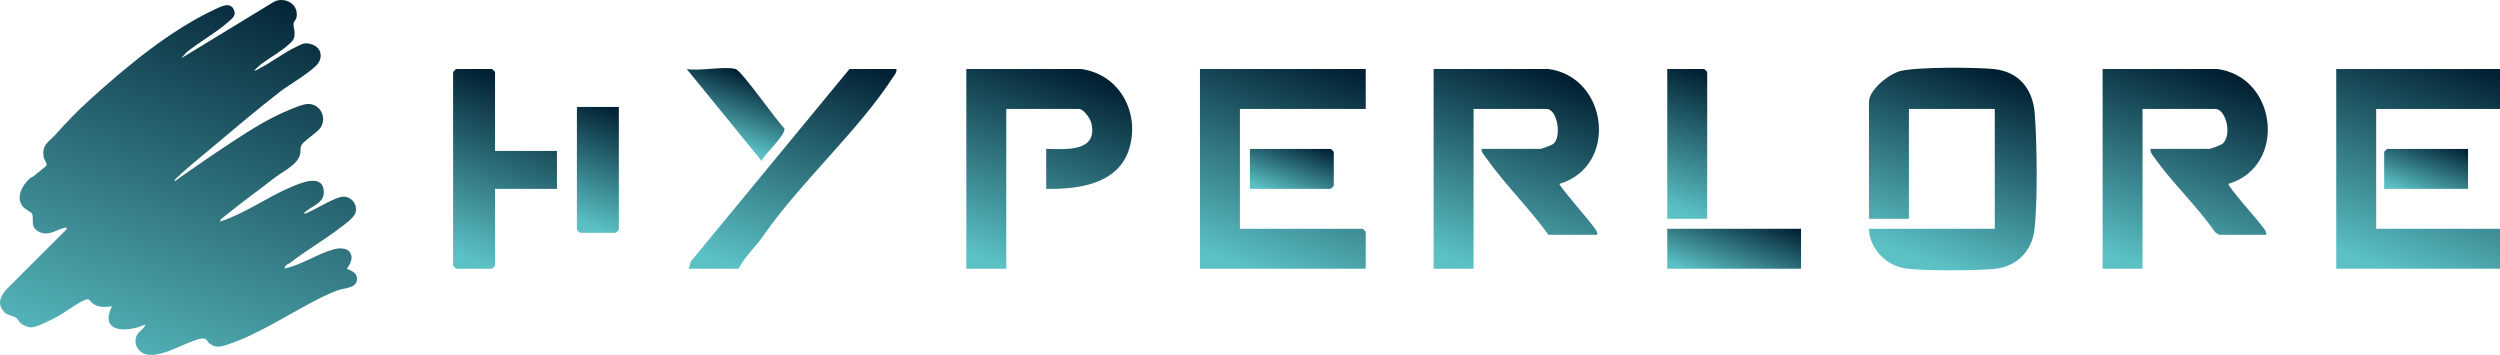 <?xml version="1.0" encoding="UTF-8"?>
<svg id="All" xmlns="http://www.w3.org/2000/svg" version="1.1" xmlns:xlink="http://www.w3.org/1999/xlink" viewBox="0 0 3174.8 450.67">
  <!-- Generator: Adobe Illustrator 29.0.1, SVG Export Plug-In . SVG Version: 2.1.0 Build 192)  -->
  <defs>
    <style>
      .st0 {
        fill: url(#linear-gradient2);
      }

      .st1 {
        fill: url(#linear-gradient10);
      }

      .st2 {
        fill: url(#linear-gradient1);
      }

      .st3 {
        fill: url(#linear-gradient9);
      }

      .st4 {
        fill: url(#linear-gradient8);
      }

      .st5 {
        fill: url(#linear-gradient11);
      }

      .st6 {
        fill: url(#linear-gradient12);
      }

      .st7 {
        fill: url(#linear-gradient7);
      }

      .st8 {
        fill: url(#linear-gradient4);
      }

      .st9 {
        fill: url(#linear-gradient14);
      }

      .st10 {
        fill: url(#linear-gradient5);
      }

      .st11 {
        fill: url(#linear-gradient3);
      }

      .st12 {
        display: none;
      }

      .st13 {
        fill: url(#linear-gradient6);
      }

      .st14 {
        fill: url(#linear-gradient13);
      }

      .st15 {
        fill: url(#linear-gradient);
      }
    </style>
    <linearGradient id="linear-gradient" x1="2430.1" y1="345.76" x2="2524.93" y2="82.95" gradientUnits="userSpaceOnUse">
      <stop offset=".07" stop-color="#5bc1c5"/>
      <stop offset=".98" stop-color="#012032"/>
    </linearGradient>
    <linearGradient id="linear-gradient1" x1="1865.21" y1="357.36" x2="1963.56" y2="84.79" xlink:href="#linear-gradient"/>
    <linearGradient id="linear-gradient2" x1="2714.77" y1="357.36" x2="2813.13" y2="84.79" xlink:href="#linear-gradient"/>
    <linearGradient id="linear-gradient3" x1="1576.5" y1="360.25" x2="1681.72" y2="68.66" xlink:href="#linear-gradient"/>
    <linearGradient id="linear-gradient4" x1="3018.36" y1="359.84" x2="3123.29" y2="69.06" xlink:href="#linear-gradient"/>
    <linearGradient id="linear-gradient5" x1="1253.89" y1="350.9" x2="1352.26" y2="78.32" xlink:href="#linear-gradient"/>
    <linearGradient id="linear-gradient6" x1="578.1" y1="340.86" x2="664.33" y2="101.9" xlink:href="#linear-gradient"/>
    <linearGradient id="linear-gradient7" x1="950.96" y1="368.79" x2="1062.32" y2="60.2" xlink:href="#linear-gradient"/>
    <linearGradient id="linear-gradient8" x1="2109.37" y1="274.99" x2="2175.5" y2="91.72" xlink:href="#linear-gradient"/>
    <linearGradient id="linear-gradient9" x1="2184.36" y1="365.46" x2="2220.13" y2="266.33" xlink:href="#linear-gradient"/>
    <linearGradient id="linear-gradient10" x1="730.52" y1="293.47" x2="787.23" y2="136.32" xlink:href="#linear-gradient"/>
    <linearGradient id="linear-gradient11" x1="913.1" y1="184.81" x2="946.56" y2="92.09" xlink:href="#linear-gradient"/>
    <linearGradient id="linear-gradient12" x1="3067.35" y1="254.11" x2="3095.81" y2="175.23" xlink:href="#linear-gradient"/>
    <linearGradient id="linear-gradient13" x1="1625.68" y1="253.68" x2="1653.71" y2="176.01" xlink:href="#linear-gradient"/>
    <linearGradient id="linear-gradient14" x1="148.56" y1="552.66" x2="360.1" y2="-33.56" xlink:href="#linear-gradient"/>
  </defs>
  <rect id="Box" class="st12" x="452.79" y="2084.02" width="2267.72" height="283.46"/>
  <g id="Text">
    <path class="st15" d="M2531.9,87.68c-23.35-2.34-98.43-2.85-119.01,2.65-14.51,3.88-39.45,23.77-39.45,39.16v148.36h50.72v-139.48h109.05v152.16h-159.77c.23,24.24,21.55,46.4,44.99,50.11,22.45,3.55,92.76,3.26,116.05.62,27.13-3.08,46.08-23.04,49.17-49.73,4.16-35.98,3.14-109.92.38-146.93-2.32-31.22-19.86-53.69-52.13-56.92Z"/>
    <path class="st2" d="M1966.4,87.65h-145.82v253.6h50.72v-202.88h92.56c14.03,0,19.61,35.26,8.82,44.32-1.63,1.37-15.07,6.4-16.43,6.4h-74.81c-.26,4.82,3.93,8.67,6.59,12.43,23.35,32.97,54.56,63.57,78.36,96.62h62.13c.26-4.83-3.93-8.67-6.59-12.43-5.39-7.61-41.58-48.88-41.62-52.22,75.17-22.2,62.28-135.61-13.92-145.85Z"/>
    <path class="st0" d="M2815.96,87.65h-145.82v253.6h50.72v-202.88h92.56c13.19,0,21.76,33.37,8.84,44.34-1.57,1.33-15.14,6.38-16.45,6.38h-74.81c-.58,4.73,2.67,7.92,5.11,11.38,22.57,31.98,54.32,61.69,76.84,94.29,1.19,1.01,4.59,3.38,5.54,3.38h59.6c.22-4.71-3.89-8.8-6.58-12.44-5.7-7.72-41.61-47.7-41.63-52.2,74.54-22.1,62.51-135.58-13.92-145.85Z"/>
    <path class="st11" d="M1523.87,341.25h210.49v-46.92c0-.27-3.54-3.81-3.81-3.81h-155.96v-152.16h159.77v-50.72h-210.49v253.6Z"/>
    <polygon class="st8" points="3174.8 87.65 2966.85 87.65 2966.85 341.25 3174.8 341.25 3174.8 290.53 3017.57 290.53 3017.57 138.37 3174.8 138.37 3174.8 87.65"/>
    <path class="st10" d="M1372.97,87.65h-145.82v253.6h50.72v-202.88h92.56c5.36,0,14.02,11.87,15.38,17.57,8.97,37.48-32.07,33.5-57.23,33.15v50.72c39.38.83,90.12-5.57,104.69-48.74,15.57-46.12-10.6-96.72-60.31-103.43Z"/>
    <path class="st13" d="M628.66,91.46c0-.27-3.53-3.81-3.8-3.81h-45.65c-.27,0-3.81,3.54-3.81,3.81v245.99c0,.27,3.53,3.8,3.81,3.8h45.65c.27,0,3.8-3.53,3.8-3.8v-97.64h78.62v-48.18h-78.62v-100.17Z"/>
    <path class="st7" d="M877.09,332.28l-2.44,8.97h63.4c8.02-16.24,22.99-28.97,33.03-44.32,46.81-66.6,120.02-132.23,163.29-199.35,2.02-3.13,4.73-5.74,4.02-9.93h-59.59l-201.71,244.63Z"/>
    <path class="st4" d="M2168.01,91.46c0-.27-3.54-3.81-3.81-3.81h-46.92v190.2h50.72V91.46Z"/>
    <rect class="st3" x="2117.29" y="290.53" width="169.91" height="50.72"/>
    <path class="st1" d="M732.63,291.8c0,.27,3.53,3.8,3.8,3.8h45.65c.27,0,3.81-3.54,3.81-3.8v-155.96h-53.26v155.96Z"/>
    <path class="st5" d="M996.09,163.01c-9.99-9.59-54.3-73.23-61.85-75.35-14.09-3.96-45.87,2.94-62.13,0l95.07,116.67c3.97-9.02,31.09-32.96,28.91-41.32Z"/>
    <path class="st6" d="M3027.72,192.9v46.92h106.51v-50.72h-102.71c-.27,0-3.8,3.53-3.8,3.8Z"/>
    <path class="st14" d="M1587.27,189.09v50.72h102.71c.27,0,3.81-3.54,3.81-3.8v-43.11c0-.27-3.53-3.8-3.81-3.8h-102.71Z"/>
  </g>
  <path id="Logo" class="st9" d="M263.95,191.81c29.53-24.78,61.27-51.77,91.86-75.54,10.56-8.2,43.09-27.1,48.76-36.67,5.63-9.5,2.1-19.7-8.42-23.19-9.15-3.03-11.59-.86-19.58,2.87-16.88,7.9-31.84,20.14-48.45,28.36-1.74.86-2.92,2.33-5.29,1.74,2.8-2.5,6.6-6.32,9.47-8.44,10.24-7.55,24.07-15.27,33.38-23.59,5.98-5.35,8.63-7.37,8.45-16-.08-3.92-1.81-7.83-1.36-11.38.41-3.27,3.21-4.93,3.77-7.84,3.21-16.59-13.91-26.43-27.97-20.3l-118.53,72.22,6.77-7.62c16.51-13.25,38.32-25.36,53.88-39.26,4.42-3.95,9.13-7.4,6.65-13.98-4.41-11.73-16.48-5.01-24.48-1.29-56.76,26.4-112.54,72.78-158.7,114.61-16.67,15.1-28.45,27.44-43.49,44.2-8.57,9.55-18.19,12.93-15.1,29.12.69,3.62,4.48,7.12,3.42,10.32-.34,1.02-14.05,11.54-16.52,13.66-1.19,1.02-3.41,1.53-5.14,3.17-9.13,8.65-17.3,22.82-8.95,34.6,2.96,4.18,11.21,7.59,12.18,9.59,3.38,6.98-3.55,17.6,9.73,23.55,11.97,5.37,20.86-2.98,31.49-5.37,1.92-.43,3.42-1.06,2.93,1.65L7.89,367.8c-7.03,8.49-11.62,16.84-3.8,26.91,5.58,7.19,11.45,5.31,16.62,8.98,2.13,1.51,3.07,4.62,5.07,6.45,3.15,2.88,10.34,5.96,14.64,5.65,7.22-.52,27.74-11.14,34.93-15.1,6.62-3.64,31.16-22.02,36.62-20.52,2.06.56,4.02,4.13,6.13,5.5,8.49,5.49,14.75,4.27,24.23,3.29-17.24,34.33,20.24,33.46,42.24,23.04-1.22,5.56-7.84,8.12-10.49,13.18-5.78,11.06,1.63,23.82,13.69,25.22,9.12,1.06,15.94-1.15,24.34-3.82,10.61-3.36,34.97-15.76,43.65-16.6,7.83-.75,6.01,2.64,10.28,6.15,7.89,6.49,15.32,3.99,23.84,1.16,39.41-13.1,81.47-41.29,118.72-59.87,5.15-2.57,15.48-7.05,21.07-9.01,8.25-2.89,22.95-2.26,23.69-13.47.72-10.81-12.32-12.16-12.76-14.03,12.7-16.2,3.56-29.68-16.67-24.33-20.16,5.33-41.43,20.22-62.67,24.37,1.67-5.7,4-4.78,6.96-7.05,20.35-15.63,42.9-28.71,63.31-44.29,5.76-4.4,18.19-12.93,20-19.69,2.65-9.9-4.22-19.49-14.5-20.25-9.56-.71-35.35,15.78-45.88,20.05-1.86.75-3.41,1.86-5.59,1.44,9.4-10.26,27.7-12.33,25.49-29.95-2.62-20.84-30.34-8.36-41.72-3.55-30.18,12.77-58.52,33.68-90.02,43.74.24-3.21,4.7-5.65,7.09-7.62,20.35-16.76,42.56-32.56,63.31-48.7,10.36-8.05,28.26-15.83,31.44-29.36.77-3.26.15-6.47.83-9.41,1.7-7.28,22.16-17.61,26.32-26.17,6.61-13.6-3.55-29.68-18.93-28-7.96.87-28.32,9.93-36.28,13.75-26.15,12.51-53.41,31.11-77.63,47.18-18.16,12.05-35.81,24.77-53.75,37.12-1.17-1.23,3.17-4.77,3.99-5.55,11.29-10.77,26.18-22.73,38.25-32.86Z"/>
</svg>